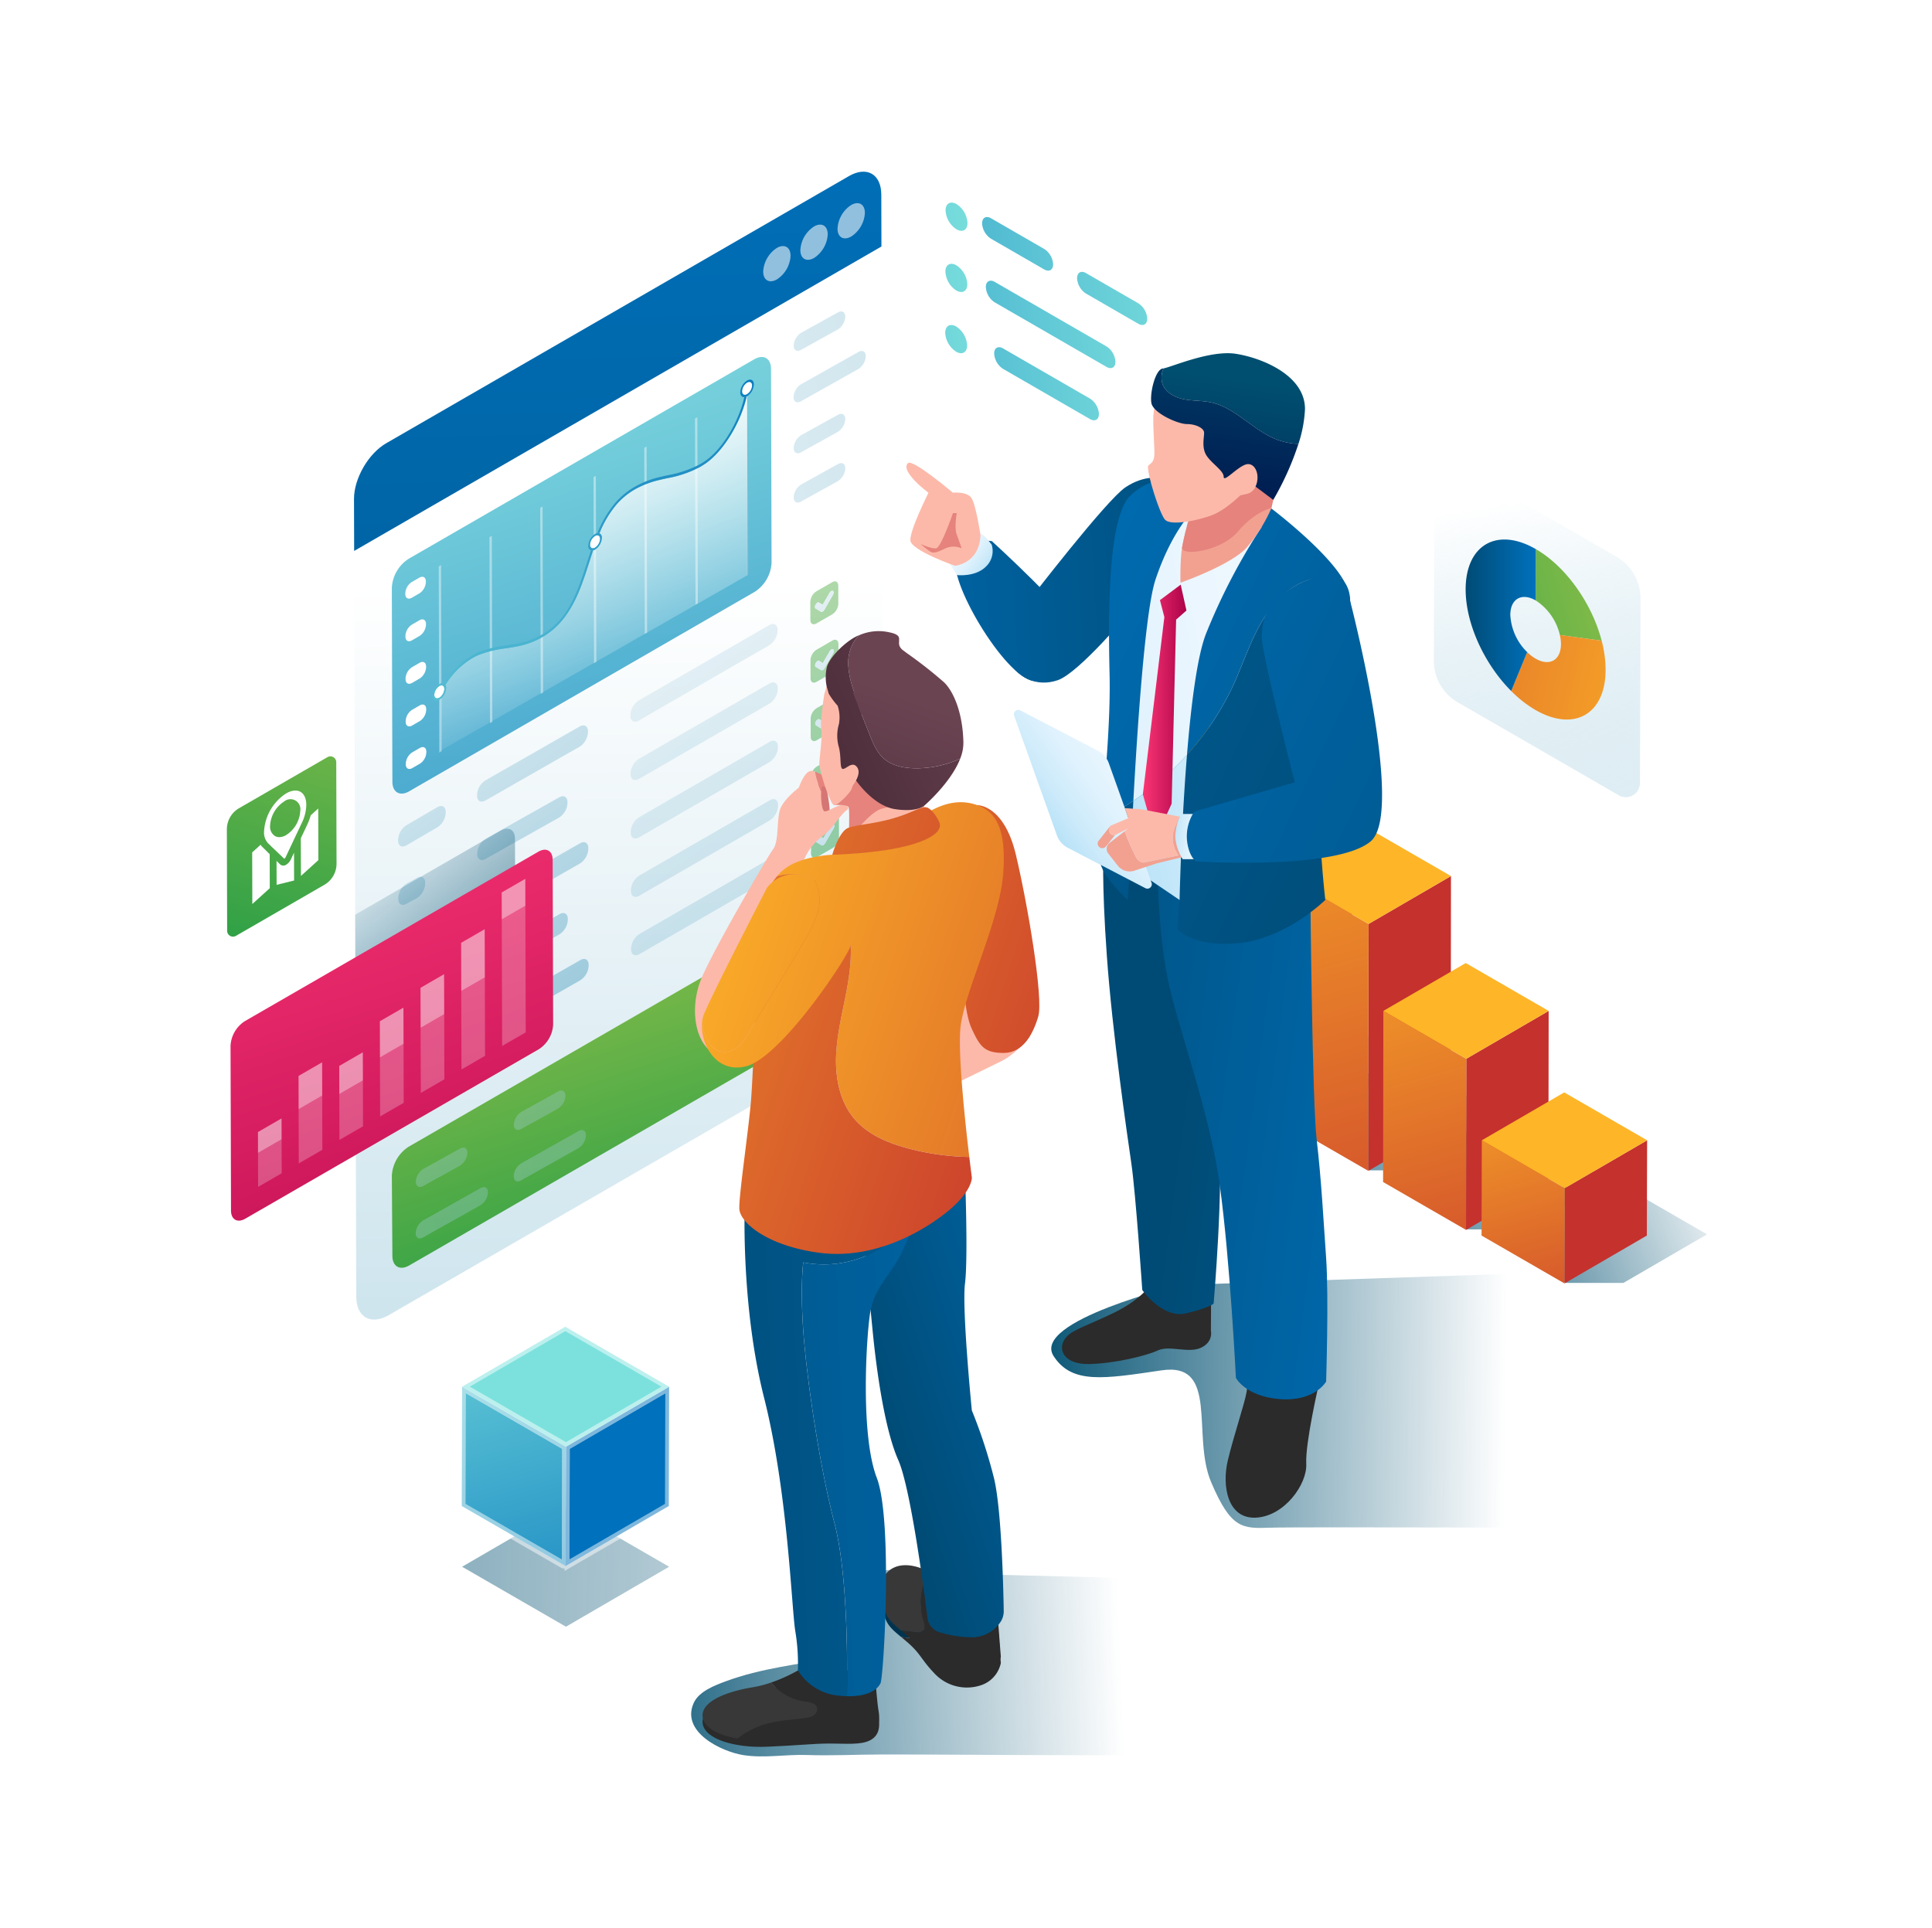 <svg xmlns="http://www.w3.org/2000/svg" xmlns:xlink="http://www.w3.org/1999/xlink" id="Layer_1" data-name="Layer 1" viewBox="0 0 509.461 508.466"><defs><style>      .cls-1 {        fill: url(#linear-gradient);      }      .cls-1, .cls-2 {        filter: url(#luminosity-invert);      }      .cls-2 {        fill: url(#linear-gradient-2);      }      .cls-3 {        fill: url(#linear-gradient-3);      }      .cls-4 {        fill: url(#linear-gradient-4);      }      .cls-5 {        fill: url(#linear-gradient-5);      }      .cls-6 {        isolation: isolate;      }      .cls-7 {        fill: url(#linear-gradient-6);      }      .cls-8 {        fill: url(#linear-gradient-7);      }      .cls-9 {        fill: url(#linear-gradient-8);      }      .cls-10 {        fill: url(#linear-gradient-9);      }      .cls-11 {        fill: url(#linear-gradient-10);      }      .cls-12 {        fill: url(#linear-gradient-11);      }      .cls-13 {        fill: url(#linear-gradient-12);      }      .cls-14 {        fill: url(#linear-gradient-13);      }      .cls-15 {        fill: url(#linear-gradient-14);      }      .cls-16 {        fill: url(#linear-gradient-15);      }      .cls-17 {        fill: url(#linear-gradient-16);      }      .cls-18 {        fill: url(#linear-gradient-17);      }      .cls-19 {        fill: url(#linear-gradient-18);      }      .cls-20 {        fill: url(#linear-gradient-19);      }      .cls-21 {        fill: url(#linear-gradient-20);      }      .cls-22 {        fill: url(#linear-gradient-21);      }      .cls-23 {        fill: #2b2b2b;      }      .cls-24 {        fill: url(#linear-gradient-22);      }      .cls-25 {        fill: url(#linear-gradient-23);      }      .cls-26 {        fill: url(#linear-gradient-24);      }      .cls-27 {        fill: url(#linear-gradient-25);      }      .cls-28 {        fill: url(#linear-gradient-26);      }      .cls-29 {        fill: url(#linear-gradient-27);      }      .cls-30 {        fill: #f2a191;      }      .cls-31 {        fill: #e5837c;      }      .cls-32 {        fill: #fcb9a9;      }      .cls-33 {        fill: url(#linear-gradient-28);      }      .cls-34 {        fill: url(#linear-gradient-29);      }      .cls-35 {        fill: url(#linear-gradient-30);      }      .cls-36 {        fill: url(#linear-gradient-31);      }      .cls-37 {        fill: url(#linear-gradient-32);      }      .cls-38 {        fill: url(#linear-gradient-33);      }      .cls-39 {        fill: url(#linear-gradient-34);      }      .cls-40 {        fill: url(#linear-gradient-35);      }      .cls-41 {        mask: url(#mask);      }      .cls-42 {        fill: url(#linear-gradient-36);      }      .cls-43 {        fill: url(#linear-gradient-37);      }      .cls-44 {        opacity: 0.87;        fill: url(#linear-gradient-38);      }      .cls-45 {        opacity: 0.57;      }      .cls-105, .cls-46, .cls-47 {        fill: #fff;      }      .cls-47, .cls-48 {        opacity: 0.42;      }      .cls-48 {        fill: url(#linear-gradient-39);      }      .cls-49 {        fill: url(#linear-gradient-40);      }      .cls-50 {        fill: url(#linear-gradient-41);      }      .cls-51 {        fill: url(#linear-gradient-42);      }      .cls-52 {        fill: url(#linear-gradient-43);      }      .cls-53 {        fill: url(#linear-gradient-44);      }      .cls-54, .cls-85 {        opacity: 0.47;      }      .cls-55 {        fill: url(#linear-gradient-45);      }      .cls-56 {        fill: url(#linear-gradient-46);      }      .cls-57 {        fill: url(#linear-gradient-47);      }      .cls-58 {        fill: url(#linear-gradient-48);      }      .cls-59 {        fill: url(#linear-gradient-49);      }      .cls-60 {        fill: url(#linear-gradient-50);      }      .cls-61 {        fill: url(#linear-gradient-51);      }      .cls-62 {        fill: url(#linear-gradient-52);      }      .cls-63 {        fill: url(#linear-gradient-53);      }      .cls-64 {        fill: url(#linear-gradient-54);      }      .cls-65 {        fill: url(#linear-gradient-55);      }      .cls-66 {        fill: url(#linear-gradient-56);      }      .cls-67 {        fill: url(#linear-gradient-57);      }      .cls-68 {        fill: url(#linear-gradient-58);      }      .cls-69 {        fill: url(#linear-gradient-59);      }      .cls-70 {        fill: url(#linear-gradient-60);      }      .cls-71 {        fill: url(#linear-gradient-61);      }      .cls-72 {        fill: url(#linear-gradient-62);      }      .cls-73 {        fill: url(#linear-gradient-63);      }      .cls-74 {        fill: url(#linear-gradient-64);      }      .cls-75 {        fill: url(#linear-gradient-65);      }      .cls-76 {        fill: url(#linear-gradient-66);      }      .cls-77 {        fill: url(#linear-gradient-67);      }      .cls-78 {        fill: url(#linear-gradient-68);      }      .cls-79 {        fill: url(#linear-gradient-69);      }      .cls-80 {        fill: url(#linear-gradient-70);      }      .cls-81 {        fill: url(#linear-gradient-71);      }      .cls-82 {        fill: url(#linear-gradient-72);      }      .cls-83 {        fill: url(#linear-gradient-73);      }      .cls-84 {        fill: url(#linear-gradient-74);      }      .cls-85 {        fill: url(#linear-gradient-75);      }      .cls-86 {        fill: #d67674;      }      .cls-87 {        fill: url(#linear-gradient-76);      }      .cls-88 {        fill: url(#linear-gradient-77);      }      .cls-89 {        fill: url(#linear-gradient-78);      }      .cls-90 {        fill: #00334f;      }      .cls-91 {        fill: #383838;      }      .cls-92 {        fill: url(#linear-gradient-79);      }      .cls-93 {        fill: url(#linear-gradient-80);      }      .cls-94 {        fill: url(#linear-gradient-81);      }      .cls-95 {        fill: url(#linear-gradient-82);      }      .cls-96 {        fill: url(#linear-gradient-83);      }      .cls-97 {        fill: url(#linear-gradient-84);      }      .cls-98 {        fill: url(#linear-gradient-85);      }      .cls-99 {        fill: url(#linear-gradient-86);      }      .cls-100 {        fill: url(#linear-gradient-87);      }      .cls-101 {        fill: url(#linear-gradient-88);      }      .cls-102 {        mask: url(#mask-2);      }      .cls-103 {        fill: url(#linear-gradient-89);      }      .cls-104 {        opacity: 0.24;      }      .cls-105 {        opacity: 0.5;      }      .cls-106, .cls-107, .cls-108, .cls-109 {        opacity: 0.33;      }      .cls-106 {        fill: url(#linear-gradient-90);      }      .cls-107 {        fill: url(#linear-gradient-91);      }      .cls-108 {        fill: url(#linear-gradient-92);      }      .cls-109 {        fill: url(#linear-gradient-93);      }      .cls-110 {        fill: url(#linear-gradient-94);      }      .cls-111 {        fill: url(#linear-gradient-95);      }      .cls-112 {        fill: url(#linear-gradient-96);      }      .cls-113 {        fill: url(#linear-gradient-97);      }      .cls-114 {        fill: url(#linear-gradient-98);      }      .cls-115 {        fill: url(#linear-gradient-99);      }      .cls-116 {        fill: url(#linear-gradient-100);      }      .cls-117 {        fill: url(#linear-gradient-101);      }      .cls-118 {        fill: url(#linear-gradient-102);      }      .cls-119 {        fill: url(#linear-gradient-103);      }      .cls-120 {        fill: url(#linear-gradient-104);      }      .cls-121 {        opacity: 0.49;      }      .cls-122, .cls-124 {        fill: none;        stroke: #fff;        stroke-miterlimit: 10;      }      .cls-122 {        stroke-width: 2px;      }      .cls-123 {        fill: url(#linear-gradient-105);      }      .cls-125 {        fill: url(#linear-gradient-106);      }      .cls-126 {        fill: url(#linear-gradient-107);      }      .cls-127 {        fill: url(#linear-gradient-108);      }      .cls-128 {        fill: url(#linear-gradient-109);      }    </style><linearGradient id="linear-gradient" x1="156.013" y1="139.478" x2="225.013" y2="507.478" gradientUnits="userSpaceOnUse"><stop offset="0"></stop><stop offset="1" stop-color="#fff"></stop></linearGradient><linearGradient id="linear-gradient-2" x1="96.652" y1="273.823" x2="120.152" y2="340.073" xlink:href="#linear-gradient"></linearGradient><linearGradient id="linear-gradient-3" x1="269.875" y1="368.276" x2="397.125" y2="369.776" gradientUnits="userSpaceOnUse"><stop offset="0" stop-color="#004f70"></stop><stop offset="1" stop-color="#004f70" stop-opacity="0"></stop></linearGradient><linearGradient id="linear-gradient-4" x1="154.853" y1="443.461" x2="295.569" y2="437.201" xlink:href="#linear-gradient-3"></linearGradient><linearGradient id="linear-gradient-5" x1="296.6" y1="296.953" x2="378.853" y2="266.489" xlink:href="#linear-gradient-3"></linearGradient><linearGradient id="linear-gradient-6" x1="-203.77" y1="137.113" x2="-83.433" y2="160.512" gradientUnits="userSpaceOnUse"><stop offset="0" stop-color="#feb527"></stop><stop offset="1" stop-color="#c5312d"></stop></linearGradient><linearGradient id="linear-gradient-7" x1="290.196" y1="125.491" x2="359.432" y2="368.704" xlink:href="#linear-gradient-6"></linearGradient><linearGradient id="linear-gradient-8" x1="388.128" y1="263.387" x2="436.167" y2="324.937" xlink:href="#linear-gradient-6"></linearGradient><linearGradient id="linear-gradient-9" x1="322.6" y1="312.9" x2="404.853" y2="282.436" xlink:href="#linear-gradient-3"></linearGradient><linearGradient id="linear-gradient-10" x1="-117.997" y1="174.682" x2="-10.75" y2="195.536" xlink:href="#linear-gradient-6"></linearGradient><linearGradient id="linear-gradient-11" x1="322.685" y1="174.23" x2="378.6" y2="370.65" xlink:href="#linear-gradient-6"></linearGradient><linearGradient id="linear-gradient-12" x1="414.128" y1="299.333" x2="462.167" y2="360.884" xlink:href="#linear-gradient-6"></linearGradient><linearGradient id="linear-gradient-13" x1="348.363" y1="328.462" x2="430.616" y2="297.998" xlink:href="#linear-gradient-3"></linearGradient><linearGradient id="linear-gradient-14" x1="-32.461" y1="211.867" x2="61.696" y2="230.175" xlink:href="#linear-gradient-6"></linearGradient><linearGradient id="linear-gradient-15" x1="354.936" y1="222.584" x2="397.53" y2="372.211" xlink:href="#linear-gradient-6"></linearGradient><linearGradient id="linear-gradient-16" x1="439.891" y1="334.895" x2="487.93" y2="396.446" xlink:href="#linear-gradient-6"></linearGradient><linearGradient id="linear-gradient-17" x1="374.326" y1="342.58" x2="456.579" y2="312.116" xlink:href="#linear-gradient-3"></linearGradient><linearGradient id="linear-gradient-18" x1="53.276" y1="247.608" x2="134.342" y2="263.371" xlink:href="#linear-gradient-6"></linearGradient><linearGradient id="linear-gradient-19" x1="387.387" y1="269.495" x2="416.661" y2="372.329" xlink:href="#linear-gradient-6"></linearGradient><linearGradient id="linear-gradient-20" x1="465.854" y1="369.014" x2="513.893" y2="430.564" xlink:href="#linear-gradient-6"></linearGradient><linearGradient id="linear-gradient-21" x1="332.881" y1="150.502" x2="197.978" y2="158.276" gradientUnits="userSpaceOnUse"><stop offset="0" stop-color="#004b75"></stop><stop offset="1" stop-color="#0071bc"></stop></linearGradient><linearGradient id="linear-gradient-22" x1="311.368" y1="286.659" x2="465.935" y2="307.237" xlink:href="#linear-gradient-21"></linearGradient><linearGradient id="linear-gradient-23" x1="245.96" y1="289.52" x2="400.527" y2="310.098" xlink:href="#linear-gradient-21"></linearGradient><linearGradient id="linear-gradient-24" x1="482.525" y1="255.477" x2="238.328" y2="139.781" xlink:href="#linear-gradient-21"></linearGradient><linearGradient id="linear-gradient-25" x1="383.173" y1="223.306" x2="138.976" y2="107.61" xlink:href="#linear-gradient-21"></linearGradient><linearGradient id="linear-gradient-26" x1="-7515.685" y1="166.253" x2="-7336.701" y2="200.441" gradientTransform="matrix(-1, 0, 0, 1, -7172.6, 0)" gradientUnits="userSpaceOnUse"><stop offset="0" stop-color="#eff8ff"></stop><stop offset="0.144" stop-color="#ebf6fe"></stop><stop offset="0.286" stop-color="#dff2fd"></stop><stop offset="0.427" stop-color="#cceafa"></stop><stop offset="0.567" stop-color="#b0dff6"></stop><stop offset="0.707" stop-color="#8cd2f1"></stop><stop offset="0.847" stop-color="#60c1ea"></stop><stop offset="0.983" stop-color="#2eade3"></stop><stop offset="0.995" stop-color="#29abe2"></stop></linearGradient><linearGradient id="linear-gradient-27" x1="-7563.316" y1="203.183" x2="-7384.331" y2="237.371" xlink:href="#linear-gradient-26"></linearGradient><linearGradient id="linear-gradient-28" x1="313.979" y1="180.114" x2="325.869" y2="99.63" gradientUnits="userSpaceOnUse"><stop offset="0" stop-color="#000141"></stop><stop offset="1" stop-color="#004f70"></stop></linearGradient><linearGradient id="linear-gradient-29" x1="316.058" y1="157.421" x2="327.947" y2="76.937" xlink:href="#linear-gradient-28"></linearGradient><linearGradient id="linear-gradient-30" x1="333.271" y1="157.269" x2="198.368" y2="165.043" xlink:href="#linear-gradient-21"></linearGradient><linearGradient id="linear-gradient-31" x1="-7423.507" y1="142.932" x2="-7442.468" y2="156.292" xlink:href="#linear-gradient-26"></linearGradient><linearGradient id="linear-gradient-32" x1="301.365" y1="187.747" x2="312.861" y2="187.747" gradientUnits="userSpaceOnUse"><stop offset="0" stop-color="#fb3674"></stop><stop offset="1" stop-color="#ac0249"></stop></linearGradient><linearGradient id="linear-gradient-33" x1="-7476.401" y1="197.539" x2="-7424.114" y2="235.462" xlink:href="#linear-gradient-26"></linearGradient><linearGradient id="linear-gradient-34" x1="-7491.745" y1="221.39" x2="-7472.02" y2="218.709" xlink:href="#linear-gradient-26"></linearGradient><linearGradient id="linear-gradient-35" x1="480.777" y1="259.166" x2="236.58" y2="143.47" xlink:href="#linear-gradient-21"></linearGradient><filter id="luminosity-invert" color-interpolation-filters="sRGB"></filter><mask id="mask" x="76.153" y="33.889" width="182" height="330" maskUnits="userSpaceOnUse"><rect class="cls-1" x="76.153" y="33.889" width="182" height="330"></rect></mask><linearGradient id="linear-gradient-36" x1="162.733" y1="153.244" x2="167.4" y2="668.578" gradientUnits="userSpaceOnUse"><stop offset="0" stop-color="#fff"></stop><stop offset="1" stop-color="#7db9d1"></stop></linearGradient><linearGradient id="linear-gradient-37" x1="169.234" y1="418.62" x2="161.234" y2="14.62" xlink:href="#linear-gradient-21"></linearGradient><linearGradient id="linear-gradient-38" x1="127.318" y1="71.774" x2="193.878" y2="275.829" gradientUnits="userSpaceOnUse"><stop offset="0" stop-color="#7ce1dd"></stop><stop offset="1" stop-color="#0071bc"></stop></linearGradient><linearGradient id="linear-gradient-39" x1="-30.522" y1="113.711" x2="157.52" y2="124.695" xlink:href="#linear-gradient-36"></linearGradient><linearGradient id="linear-gradient-40" x1="143.415" y1="120.299" x2="170.216" y2="183.126" gradientUnits="userSpaceOnUse"><stop offset="0" stop-color="#fff"></stop><stop offset="1" stop-color="#fff" stop-opacity="0"></stop></linearGradient><linearGradient id="linear-gradient-41" x1="166.72" y1="215.002" x2="150.61" y2="94.913" xlink:href="#linear-gradient-38"></linearGradient><linearGradient id="linear-gradient-42" x1="121.034" y1="221.131" x2="104.925" y2="101.041" xlink:href="#linear-gradient-38"></linearGradient><linearGradient id="linear-gradient-43" x1="211.305" y1="209.021" x2="195.195" y2="88.932" xlink:href="#linear-gradient-38"></linearGradient><linearGradient id="linear-gradient-44" x1="166.59" y1="215.019" x2="150.48" y2="94.93" xlink:href="#linear-gradient-38"></linearGradient><linearGradient id="linear-gradient-45" x1="-8.716" y1="160.24" x2="319.95" y2="72.24" xlink:href="#linear-gradient-36"></linearGradient><linearGradient id="linear-gradient-46" x1="-5.147" y1="173.57" x2="323.519" y2="85.57" xlink:href="#linear-gradient-36"></linearGradient><linearGradient id="linear-gradient-47" x1="-11.893" y1="148.376" x2="316.774" y2="60.376" xlink:href="#linear-gradient-36"></linearGradient><linearGradient id="linear-gradient-48" x1="138.42" y1="110.726" x2="244.42" y2="260.476" xlink:href="#linear-gradient-36"></linearGradient><linearGradient id="linear-gradient-49" x1="131.188" y1="115.845" x2="237.188" y2="265.595" xlink:href="#linear-gradient-36"></linearGradient><linearGradient id="linear-gradient-50" x1="123.956" y1="120.964" x2="229.956" y2="270.714" xlink:href="#linear-gradient-36"></linearGradient><linearGradient id="linear-gradient-51" x1="116.724" y1="126.083" x2="222.724" y2="275.833" xlink:href="#linear-gradient-36"></linearGradient><linearGradient id="linear-gradient-52" x1="109.492" y1="131.202" x2="215.492" y2="280.952" xlink:href="#linear-gradient-36"></linearGradient><linearGradient id="linear-gradient-53" x1="168.264" y1="89.601" x2="274.264" y2="239.351" gradientUnits="userSpaceOnUse"><stop offset="0" stop-color="#95c149"></stop><stop offset="1" stop-color="#019245"></stop></linearGradient><linearGradient id="linear-gradient-54" x1="168.644" y1="89.331" x2="274.644" y2="239.081" xlink:href="#linear-gradient-36"></linearGradient><linearGradient id="linear-gradient-55" x1="161.032" y1="94.72" x2="267.032" y2="244.47" xlink:href="#linear-gradient-53"></linearGradient><linearGradient id="linear-gradient-56" x1="161.412" y1="94.451" x2="267.412" y2="244.201" xlink:href="#linear-gradient-36"></linearGradient><linearGradient id="linear-gradient-57" x1="153.8" y1="99.839" x2="259.8" y2="249.589" xlink:href="#linear-gradient-53"></linearGradient><linearGradient id="linear-gradient-58" x1="154.18" y1="99.57" x2="260.18" y2="249.32" xlink:href="#linear-gradient-36"></linearGradient><linearGradient id="linear-gradient-59" x1="146.568" y1="104.958" x2="252.568" y2="254.708" xlink:href="#linear-gradient-53"></linearGradient><linearGradient id="linear-gradient-60" x1="146.948" y1="104.689" x2="252.948" y2="254.439" xlink:href="#linear-gradient-36"></linearGradient><linearGradient id="linear-gradient-61" x1="139.336" y1="110.077" x2="245.336" y2="259.827" xlink:href="#linear-gradient-53"></linearGradient><linearGradient id="linear-gradient-62" x1="139.716" y1="109.808" x2="245.716" y2="259.558" xlink:href="#linear-gradient-36"></linearGradient><linearGradient id="linear-gradient-63" x1="98.472" y1="142.079" x2="192.647" y2="275.123" xlink:href="#linear-gradient-36"></linearGradient><linearGradient id="linear-gradient-64" x1="92.479" y1="154.443" x2="180.522" y2="278.825" xlink:href="#linear-gradient-36"></linearGradient><linearGradient id="linear-gradient-65" x1="85.632" y1="154.611" x2="179.806" y2="287.655" xlink:href="#linear-gradient-36"></linearGradient><linearGradient id="linear-gradient-66" x1="80.48" y1="168.164" x2="168.523" y2="292.546" xlink:href="#linear-gradient-36"></linearGradient><linearGradient id="linear-gradient-67" x1="72.791" y1="167.143" x2="166.965" y2="300.186" xlink:href="#linear-gradient-36"></linearGradient><linearGradient id="linear-gradient-68" x1="80.73" y1="174.772" x2="149.249" y2="271.57" xlink:href="#linear-gradient-36"></linearGradient><linearGradient id="linear-gradient-69" x1="76.498" y1="189.624" x2="138.885" y2="277.76" xlink:href="#linear-gradient-36"></linearGradient><linearGradient id="linear-gradient-70" x1="71.412" y1="192.28" x2="139.93" y2="289.077" xlink:href="#linear-gradient-36"></linearGradient><linearGradient id="linear-gradient-71" x1="68.021" y1="208.321" x2="130.408" y2="296.456" xlink:href="#linear-gradient-36"></linearGradient><linearGradient id="linear-gradient-72" x1="62.094" y1="209.787" x2="130.611" y2="306.585" xlink:href="#linear-gradient-36"></linearGradient><linearGradient id="linear-gradient-73" x1="136.577" y1="240.203" x2="179.503" y2="371.803" xlink:href="#linear-gradient-53"></linearGradient><linearGradient id="linear-gradient-74" x1="142.146" y1="288.279" x2="90.146" y2="228.029" xlink:href="#linear-gradient-3"></linearGradient><linearGradient id="linear-gradient-75" x1="-5.147" y1="186.57" x2="323.519" y2="98.57" xlink:href="#linear-gradient-36"></linearGradient><linearGradient id="linear-gradient-76" x1="116.758" y1="198.202" x2="322.425" y2="265.202" xlink:href="#linear-gradient-6"></linearGradient><linearGradient id="linear-gradient-77" x1="212.983" y1="223.516" x2="228.983" y2="180.016" gradientUnits="userSpaceOnUse"><stop offset="0" stop-color="#4f2f3c"></stop><stop offset="1" stop-color="#6b4452"></stop></linearGradient><linearGradient id="linear-gradient-78" x1="215.545" y1="182.772" x2="263.045" y2="162.272" xlink:href="#linear-gradient-77"></linearGradient><linearGradient id="linear-gradient-79" x1="232.497" y1="378.465" x2="313.997" y2="351.965" xlink:href="#linear-gradient-21"></linearGradient><linearGradient id="linear-gradient-80" x1="127.864" y1="389.32" x2="322.364" y2="381.32" xlink:href="#linear-gradient-21"></linearGradient><linearGradient id="linear-gradient-81" x1="165.647" y1="384.047" x2="360.147" y2="376.047" xlink:href="#linear-gradient-21"></linearGradient><linearGradient id="linear-gradient-82" x1="175.718" y1="233.89" x2="381.385" y2="300.89" xlink:href="#linear-gradient-6"></linearGradient><linearGradient id="linear-gradient-83" x1="86.235" y1="239.45" x2="291.902" y2="306.45" xlink:href="#linear-gradient-6"></linearGradient><linearGradient id="linear-gradient-84" x1="223.925" y1="202.19" x2="271.425" y2="181.69" xlink:href="#linear-gradient-77"></linearGradient><linearGradient id="linear-gradient-85" x1="225.585" y1="228.151" x2="241.585" y2="184.651" xlink:href="#linear-gradient-77"></linearGradient><linearGradient id="linear-gradient-86" x1="105.767" y1="178.068" x2="311.433" y2="245.068" xlink:href="#linear-gradient-6"></linearGradient><linearGradient id="linear-gradient-87" x1="172.194" y1="244.709" x2="377.86" y2="311.709" xlink:href="#linear-gradient-6"></linearGradient><linearGradient id="linear-gradient-88" x1="171.703" y1="246.215" x2="377.37" y2="313.215" xlink:href="#linear-gradient-6"></linearGradient><mask id="mask-2" x="31.653" y="195.389" width="121" height="131.5" maskUnits="userSpaceOnUse"><rect class="cls-2" x="31.653" y="195.389" width="121" height="131.5"></rect></mask><linearGradient id="linear-gradient-89" x1="81.174" y1="205.081" x2="137.72" y2="378.436" xlink:href="#linear-gradient-32"></linearGradient><linearGradient id="linear-gradient-90" x1="-108.352" y1="380.74" x2="220.314" y2="292.74" xlink:href="#linear-gradient-36"></linearGradient><linearGradient id="linear-gradient-91" x1="-111.529" y1="368.876" x2="217.138" y2="280.876" xlink:href="#linear-gradient-36"></linearGradient><linearGradient id="linear-gradient-92" x1="-82.508" y1="365.699" x2="246.158" y2="277.699" xlink:href="#linear-gradient-36"></linearGradient><linearGradient id="linear-gradient-93" x1="-85.685" y1="353.835" x2="242.982" y2="265.835" xlink:href="#linear-gradient-36"></linearGradient><linearGradient id="linear-gradient-94" x1="6353.347" y1="56.024" x2="6520.347" y2="76.024" gradientTransform="matrix(-1, 0, 0, 1, 6614.992, 0)" xlink:href="#linear-gradient-38"></linearGradient><linearGradient id="linear-gradient-95" x1="6295.52" y1="75.563" x2="6462.52" y2="95.563" gradientTransform="matrix(-1, 0, 0, 1, 6614.992, 0)" xlink:href="#linear-gradient-38"></linearGradient><linearGradient id="linear-gradient-96" x1="6297.572" y1="58.429" x2="6464.572" y2="78.429" gradientTransform="matrix(-1, 0, 0, 1, 6614.992, 0)" xlink:href="#linear-gradient-38"></linearGradient><linearGradient id="linear-gradient-97" x1="6351.443" y1="71.928" x2="6518.443" y2="91.928" gradientTransform="matrix(-1, 0, 0, 1, 6614.992, 0)" xlink:href="#linear-gradient-38"></linearGradient><linearGradient id="linear-gradient-98" x1="6302.594" y1="81.316" x2="6469.594" y2="101.316" gradientTransform="matrix(-1, 0, 0, 1, 6614.992, 0)" xlink:href="#linear-gradient-38"></linearGradient><linearGradient id="linear-gradient-99" x1="6349.537" y1="87.837" x2="6516.537" y2="107.837" gradientTransform="matrix(-1, 0, 0, 1, 6614.992, 0)" xlink:href="#linear-gradient-38"></linearGradient><linearGradient id="linear-gradient-100" x1="6304.729" y1="97.094" x2="6471.729" y2="117.094" gradientTransform="matrix(-1, 0, 0, 1, 6614.992, 0)" xlink:href="#linear-gradient-38"></linearGradient><linearGradient id="linear-gradient-101" x1="-99.241" y1="405.868" x2="298.056" y2="417.553" xlink:href="#linear-gradient-3"></linearGradient><linearGradient id="linear-gradient-102" x1="-300.78" y1="299.196" x2="-199.257" y2="318.937" xlink:href="#linear-gradient-38"></linearGradient><linearGradient id="linear-gradient-103" x1="117.644" y1="326.606" x2="154.305" y2="455.39" xlink:href="#linear-gradient-38"></linearGradient><linearGradient id="linear-gradient-104" x1="215.911" y1="451.238" x2="276.073" y2="528.32" xlink:href="#linear-gradient-38"></linearGradient><linearGradient id="linear-gradient-105" x1="6151.725" y1="159.391" x2="6189.038" y2="290.465" gradientTransform="matrix(-1, 0, 0, 1, 6244.184, 0)" xlink:href="#linear-gradient-53"></linearGradient><linearGradient id="linear-gradient-106" x1="399.586" y1="131.575" x2="427.253" y2="297.242" gradientUnits="userSpaceOnUse"><stop offset="0" stop-color="#fff"></stop><stop offset="1" stop-color="#7db9d1" stop-opacity="0"></stop></linearGradient><linearGradient id="linear-gradient-107" x1="436.184" y1="150.612" x2="326.184" y2="181.278" xlink:href="#linear-gradient-53"></linearGradient><linearGradient id="linear-gradient-108" x1="452.384" y1="187.548" x2="301.384" y2="152.548" xlink:href="#linear-gradient-6"></linearGradient><linearGradient id="linear-gradient-109" x1="386.489" y1="162.255" x2="405.003" y2="162.255" xlink:href="#linear-gradient-21"></linearGradient></defs><title>Feargaloneill</title><g><path class="cls-3" d="M277.838,357.628c4.831,7.448,13.214,6,28.482,3.75s7.847,17.25,13.057,29.5,8.169,12.25,15.44,12,87.02.059,87.02.059l-22.25-67.059-88.5,3S271.838,348.378,277.838,357.628Z"></path><path class="cls-4" d="M225.612,419.378s11.476,14.75-5.274,17.75c-9.666,1.731-19.748,2.832-29,6.271-2.861,1.063-6.974,2.617-8.372,5.622-3.591,7.721,7.336,12.951,13.12,13.837,5.568.853,11.159-.233,16.708-.04,6.6.23,13.281-.134,19.893-.137,12.849-.006,25.7.115,38.546.158l28.478.094,2.071-46.671L241.1,414.739S230.886,411.128,225.612,419.378Z"></path><g><g><polygon class="cls-5" points="372.412 279.886 350.226 267.077 342.635 271.488 334.994 267.077 312.952 279.886 335.138 292.695 350.37 292.695 372.412 279.886"></polygon><g class="cls-6"><polygon class="cls-7" points="356.613 195.084 356.542 280.208 334.818 292.832 334.889 207.708 356.613 195.084"></polygon><polygon class="cls-8" points="334.889 207.708 334.818 292.832 312.952 280.208 313.023 195.084 334.889 207.708"></polygon><polygon class="cls-9" points="356.613 195.084 334.889 207.708 313.023 195.084 334.747 182.459 356.613 195.084"></polygon></g></g><g><polygon class="cls-10" points="398.412 295.832 376.226 283.023 368.635 287.434 360.994 283.023 338.952 295.832 361.138 308.642 376.37 308.642 398.412 295.832"></polygon><g class="cls-6"><polygon class="cls-11" points="382.613 231.03 382.542 296.154 360.818 308.778 360.889 243.655 382.613 231.03"></polygon><polygon class="cls-12" points="360.889 243.655 360.818 308.778 338.952 296.154 339.023 231.03 360.889 243.655"></polygon><polygon class="cls-13" points="382.613 231.03 360.889 243.655 339.023 231.03 360.747 218.406 382.613 231.03"></polygon></g></g><g><polygon class="cls-14" points="424.175 311.394 401.989 298.585 394.397 302.996 386.757 298.585 364.715 311.394 386.901 324.204 402.133 324.204 424.175 311.394"></polygon><g class="cls-6"><polygon class="cls-15" points="408.376 266.592 408.305 311.716 386.581 324.34 386.652 279.217 408.376 266.592"></polygon><polygon class="cls-16" points="386.652 279.217 386.581 324.34 364.715 311.716 364.786 266.592 386.652 279.217"></polygon><polygon class="cls-17" points="408.376 266.592 386.652 279.217 364.786 266.592 386.51 253.968 408.376 266.592"></polygon></g></g><g><polygon class="cls-18" points="450.138 325.513 427.952 312.703 420.361 317.115 412.72 312.703 390.678 325.513 412.864 338.322 428.096 338.322 450.138 325.513"></polygon><g class="cls-6"><polygon class="cls-19" points="434.339 300.711 434.268 325.834 412.544 338.459 412.615 313.335 434.339 300.711"></polygon><polygon class="cls-20" points="412.615 313.335 412.544 338.459 390.678 325.835 390.749 300.711 412.615 313.335"></polygon><polygon class="cls-21" points="434.339 300.711 412.615 313.335 390.749 300.711 412.473 288.086 434.339 300.711"></polygon></g></g></g><g><g><g><path class="cls-22" d="M296.763,128.519c-5.1,3.447-25.142,29.519-25.142,29.519s-8.834,9.733-6.249,15.209,7.972,8.062,13.575,6.123,19.069-18.1,19.069-18.1l8.3-35.191S301.865,125.071,296.763,128.519Z"></path><g><path class="cls-23" d="M303.655,338.459s-2.442,4.239-10.63,8.081-11.061,4.416-12.5,7,.144,6.32,6.751,6.177,14.952-2.155,18.034-3.591,8.11.862,11.414-.718,2.586-4.453,2.586-4.453l.066-11.923Z"></path><path class="cls-23" d="M347.754,365.106s-3.591,15.514-3.3,20.9-5.746,13.862-13.287,14.221-8.978-8.475-7.4-15.083,4.453-15.011,4.956-18.1l.5-3.088Z"></path><path class="cls-24" d="M321.323,299.576c-1.437-12.543-.288-68.852-.288-68.852l-30.022-6.751s-.575,8.044.862,28.155,5.315,46.829,6.464,54.73,2.873,33.326,2.873,33.326,5.315,7.613,11.492,6.177,7.326-2.585,7.326-2.585S322.759,312.119,321.323,299.576Z"></path><path class="cls-25" d="M349.7,331.815c-.71-10.127-1.3-21.224-2.486-31.135s-1.657-63.349-1.657-63.349l-40.246-7.218s0,15.083,2.6,27.9,11.008,34.8,13.731,54.514,4.261,50.851,4.261,50.851,2.6,4.956,11.719,5.6,12.073-4.633,12.073-4.633S350.411,341.942,349.7,331.815Z"></path><g><path class="cls-26" d="M335.293,134.121,311.7,126.149s-8.049-1.006-13.688,4.61-5.853,29-5.422,47.1c.284,11.939-1.181,28.374-2.212,38.182a74.221,74.221,0,0,0,34.753-35.16c2.144-4.676,3.792-9.575,6.1-14.173s5.371-8.976,9.679-11.787c3.862-2.52,8.858-3.582,13.2-2.191C349.379,144.772,335.293,134.121,335.293,134.121Z"></path><path class="cls-27" d="M354.936,154.3a15.218,15.218,0,0,0-.824-1.572c-4.342-1.391-9.338-.329-13.2,2.191-4.308,2.811-7.373,7.189-9.679,11.787s-3.954,9.5-6.1,14.173a74.221,74.221,0,0,1-34.753,35.16c-.531,5.061-.948,8.36-.948,8.36a15.075,15.075,0,0,0,2.3,6.608,53.752,53.752,0,0,0,5.6,6.32l.682-8.834,13.036,8.834-.5,7.757s4.022,4.884,16.376,3.591,22.553-11.348,22.553-11.348-3.735-31.458.144-46.541S358.528,162.348,354.936,154.3Z"></path></g><g><path class="cls-28" d="M298.862,211.188c1.076-19.7,3.124-50.192,5.834-58.321,4.094-12.282,9.373-17.561,9.373-17.561l18.656,3.609A160.736,160.736,0,0,0,317.99,167.2c-2.346,6.106-3.932,18.894-4.988,31.9A75.77,75.77,0,0,1,298.862,211.188Z"></path><path class="cls-29" d="M313,199.1c-1.534,18.889-1.95,38.236-1.95,38.236L298.016,228.5s.3-7.247.846-17.309A75.77,75.77,0,0,0,313,199.1Z"></path></g><path class="cls-30" d="M328.147,132.632l7.146,1.309a41.389,41.389,0,0,1-6.535,10.445c-4.153,4.642-17.469,9.284-17.469,9.284s-.192-6.735.587-10.2l.779-3.47Z"></path><path class="cls-31" d="M335.293,133.941s-4.459.977-8.856,6.23-15.148,6.658-14.72,4.153,1.527-6.658,1.527-6.658l8.2-8.131,15.392-2.629Z"></path><path class="cls-32" d="M331.082,128.323a3.365,3.365,0,0,1-2.316,1.939l-1.724.377s-3.771,3.771-7.326,5.171-10.935,2.963-12.5,1.239-5.225-13.682-4.363-14.329,1.562-1.131,1.562-3.286-.485-8.4-.215-10.45a12.021,12.021,0,0,1,.646-2.909l21.87,3.986,8.457,8.619-1.185,7.272Z"></path><g><path class="cls-33" d="M325.91,93.308c-6.688-1.045-16.72,3.384-19.086,3.847a5.6,5.6,0,0,0-.318,3.979c.76,2.311,3.216,3.651,5.6,4.134s4.865.341,7.243.856c6.509,1.41,11.072,7.382,17.286,9.778a18.124,18.124,0,0,0,5.758,1.161,34.561,34.561,0,0,0,1.725-9.1C344.225,99.018,332.805,94.386,325.91,93.308Z"></path><path class="cls-34" d="M336.635,115.9c-6.214-2.4-10.777-8.368-17.286-9.778-2.378-.515-4.858-.373-7.243-.856s-4.84-1.822-5.6-4.134a5.6,5.6,0,0,1,.318-3.979c-.073.015-.14.025-.2.032-1.939.215-3.448,6.356-3.017,9.05s7,5.6,9.373,5.6,4.417,1.077,4.525,2.155-.754,3.986.647,6.141,4.525,3.986,4.525,5.6,3.448-2.478,5.818-3.232,3.986,2.693,2.586,5.818l4.675,3.507a76.017,76.017,0,0,0,6.636-14.767A18.124,18.124,0,0,1,336.635,115.9Z"></path></g></g><path class="cls-35" d="M283.76,166.657c-.647-4.309-22.194-23.937-22.194-23.937s-6.249-1.273-9.265,4.114,12.713,31.878,20.254,32.746S284.239,169.853,283.76,166.657Z"></path><path class="cls-36" d="M261.494,143.6a5.659,5.659,0,0,1-1.58,5.89c-2.8,2.729-7.542,2.165-7.542,2.165l-1.671-2.539c-1.007-1.531.065-3.606,1-4.926,1.642-2.31,5.987-5.25,8.382-2.314Z"></path><path class="cls-32" d="M258.549,141.067s-1.185-7.9-2.37-9.717-4.92-1.422-4.92-1.422-10.548-8.949-11.815-7.8c-2.3,2.083,5.387,7.829,5.387,7.829s-5,9.962-4.768,12.591,11.771,6.658,11.771,6.658S258.312,148.651,258.549,141.067Z"></path><path class="cls-31" d="M242.748,143.458s2.8,1.293,4.094,1.149,4.453-9.3,4.453-9.3H252.3s-.718,3.771,0,5.71,1.293,3.6,1.293,3.6a5.193,5.193,0,0,0-4.292,0c-2.172,1.066-3.106,1.331-3.9.911A23.531,23.531,0,0,1,242.748,143.458Z"></path></g><polygon class="cls-37" points="311.345 154.181 312.861 161.005 310.138 163.406 308.955 211.947 304.69 221.312 301.365 209.457 307.036 162.734 305.874 158.261 311.345 154.181"></polygon><path class="cls-38" d="M281.541,223.559l20.487,10.662a1.164,1.164,0,0,0,1.633-1.424L292.383,201.25A5.9,5.9,0,0,0,289.55,198l-20.487-10.662a1.164,1.164,0,0,0-1.633,1.424l11.278,31.546A5.9,5.9,0,0,0,281.541,223.559Z"></path><g><path class="cls-30" d="M301.645,227.467l9.12-1.879a7.647,7.647,0,0,1-1.185-6.787,29.151,29.151,0,0,1,1.466-3.45l.912.175,1.9,10-8.84,2.159-5.856,1.925a4.033,4.033,0,0,1-4.436-1.346l-2.485-3.176a1.992,1.992,0,0,1,.348-2.8l3.977-3.085a61.49,61.49,0,0,0,3.1,7.034A2.579,2.579,0,0,0,301.645,227.467Z"></path><path class="cls-30" d="M289.7,221.724l3.12-3.95s-1.211,2.5,1.2,2.448l-2.407,3.023a1.224,1.224,0,0,1-1.917-1.521Z"></path><path class="cls-32" d="M292.817,217.773l4.741-2.02-.94-2.631,4.265.277,10.163,1.952a29.151,29.151,0,0,0-1.466,3.45,7.647,7.647,0,0,0,1.185,6.787l-9.12,1.879a2.579,2.579,0,0,1-1.976-1.232,61.49,61.49,0,0,1-3.1-7.034l.908-.7-3.451,1.725C291.606,220.277,292.817,217.773,292.817,217.773Z"></path></g><path class="cls-39" d="M311.616,214.659s-1.211,1.271-1.635,4.843,1.886,7.074,1.886,7.074h3.926l-.727-11.918Z"></path><path class="cls-40" d="M356.028,158.475s.346-10.477-11.218-5.457-11.96,10.838-12.085,14.932,8.708,38.354,8.708,38.354l-26.5,7.713A11.841,11.841,0,0,0,313,221.53c.42,4.309,2.36,5.624,2.36,5.624s37.061,2.411,46.111-5.306S356.028,158.475,356.028,158.475Z"></path></g><g class="cls-41"><g><g><g><g><path class="cls-42" d="M232.432,65.006,93.387,145.284l.558,196.683c.015,5.4,3.839,7.578,8.545,4.862l122.017-70.447c4.7-2.713,8.5-9.294,8.483-14.693l-.558-196.683"></path><path class="cls-43" d="M223.855,46.443,101.838,116.89c-4.705,2.717-8.5,9.3-8.489,14.7l.039,13.7L232.432,65.006l-.039-13.7c-.015-5.4-3.839-7.579-8.539-4.866"></path></g><path class="cls-44" d="M203.316,97.281c-.008-2.809-1.99-3.938-4.435-2.527l-91.149,52.625a9.712,9.712,0,0,0-4.405,7.631l.145,51.139c.008,2.809,2,3.933,4.434,2.527l91.149-52.625a9.7,9.7,0,0,0,4.405-7.631Z"></path><g class="cls-45"><path class="cls-46" d="M204.852,65.387a7.939,7.939,0,0,0-3.6,6.234c.006,2.289,1.63,3.209,3.622,2.059a7.919,7.919,0,0,0,3.594-6.225c-.006-2.289-1.625-3.217-3.618-2.067"></path><path class="cls-46" d="M214.652,59.729a7.939,7.939,0,0,0-3.6,6.234c.006,2.289,1.63,3.209,3.622,2.059a7.919,7.919,0,0,0,3.594-6.225c-.006-2.289-1.625-3.217-3.618-2.067"></path><path class="cls-46" d="M224.452,54.071a7.93,7.93,0,0,0-3.6,6.234c.006,2.289,1.625,3.212,3.622,2.059a7.919,7.919,0,0,0,3.594-6.225c-.006-2.289-1.625-3.217-3.618-2.067"></path></g><g><g><polyline class="cls-47" points="116.312 149.03 115.689 149.389 115.828 198.454 116.451 198.094 116.312 149.03"></polyline><polyline class="cls-47" points="129.692 141.305 129.069 141.664 129.208 190.729 129.831 190.369 129.692 141.305"></polyline><polyline class="cls-47" points="143.073 133.579 142.45 133.939 142.589 183.004 143.212 182.644 143.073 133.579"></polyline><polyline class="cls-47" points="157.126 125.465 156.503 125.825 156.642 174.89 157.265 174.53 157.126 125.465"></polyline><polyline class="cls-47" points="170.506 117.74 169.884 118.1 170.023 167.165 170.645 166.805 170.506 117.74"></polyline><polyline class="cls-47" points="183.887 110.015 183.264 110.375 183.403 159.44 184.026 159.08 183.887 110.015"></polyline><polyline class="cls-48" points="197.267 102.29 196.644 102.65 196.784 151.714 197.406 151.355 197.267 102.29"></polyline><path class="cls-46" d="M110.578,152.34l-1.992,1.15a3.768,3.768,0,0,0-1.706,2.954v.213c0,1.083.774,1.523,1.717.978l1.992-1.15a3.768,3.768,0,0,0,1.706-2.954v-.213c0-1.083-.774-1.523-1.717-.978"></path><path class="cls-46" d="M110.61,163.57l-1.992,1.15a3.768,3.768,0,0,0-1.706,2.954v.213c0,1.083.774,1.523,1.717.978l1.992-1.15a3.768,3.768,0,0,0,1.706-2.954v-.213c0-1.083-.774-1.523-1.717-.978"></path><path class="cls-46" d="M110.642,174.8l-1.992,1.15a3.757,3.757,0,0,0-1.706,2.954v.206c0,1.089.774,1.529,1.717.985l1.992-1.15a3.769,3.769,0,0,0,1.706-2.961v-.206c0-1.089-.774-1.522-1.717-.978"></path><path class="cls-46" d="M110.673,186.03l-1.992,1.15a3.758,3.758,0,0,0-1.706,2.954v.206c0,1.089.774,1.529,1.717.985l1.992-1.15a3.769,3.769,0,0,0,1.706-2.961v-.206c0-1.089-.774-1.523-1.717-.978"></path><path class="cls-46" d="M110.705,197.253l-1.992,1.15a3.769,3.769,0,0,0-1.706,2.961v.206c0,1.089.774,1.529,1.717.985l1.992-1.15a3.769,3.769,0,0,0,1.706-2.961v-.206c0-1.089-.774-1.529-1.717-.985"></path></g><g><path class="cls-49" d="M196.884,104.552c-1.526,6.8-6.019,14.3-10.772,17.629q-.725.506-1.446.92a29.22,29.22,0,0,1-8.77,3.015c-.612.134-1.219.271-1.831.418a24.468,24.468,0,0,0-6.668,2.529,18.939,18.939,0,0,0-5.007,4.185,28.014,28.014,0,0,0-4.325,7.394,1.183,1.183,0,0,1,.641,1.2,3.938,3.938,0,0,1-1.789,3.1,1.88,1.88,0,0,1-.525.213c-.347,1.034-.68,2.071-1.011,3.1-1.766,5.507-3.593,11.2-7.357,15.58a19.489,19.489,0,0,1-5.051,4.2,21.161,21.161,0,0,1-6.107,2.325c-1.168.255-2.337.432-3.466.606a29.953,29.953,0,0,0-7.188,1.754,13.912,13.912,0,0,0-1.6.8,20.831,20.831,0,0,0-7.162,7.1,1.609,1.609,0,0,1,.186.8,3.991,3.991,0,0,1-1.487,2.895l.039,13.626,80.956-46.275-.134-47.182c-.044.025-.087.048-.13.069"></path><path class="cls-50" d="M155.835,145.151c-.352,1.047-.688,2.1-1.023,3.139-1.721,5.365-3.5,10.914-7.071,15.073a18.37,18.37,0,0,1-4.771,3.961,20.56,20.56,0,0,1-5.922,2.252c-1.151.245-2.314.425-3.437.6a30.144,30.144,0,0,0-7.312,1.787,14.551,14.551,0,0,0-1.675.835,22.177,22.177,0,0,0-7.547,7.454.914.914,0,0,1,.375.367,20.831,20.831,0,0,1,7.162-7.1,13.912,13.912,0,0,1,1.6-.8,29.953,29.953,0,0,1,7.188-1.754c1.129-.174,2.3-.351,3.466-.606a21.161,21.161,0,0,0,6.107-2.325,19.489,19.489,0,0,0,5.051-4.2c3.764-4.382,5.591-10.072,7.357-15.58.331-1.031.663-2.068,1.011-3.1a1.1,1.1,0,0,1-.555-.007m40.444-40.425c-1.462,6.489-5.729,13.626-10.237,16.778q-.7.487-1.392.887a28.757,28.757,0,0,1-8.572,2.935c-.612.134-1.23.271-1.836.415a25.442,25.442,0,0,0-6.85,2.628,19.987,19.987,0,0,0-5.29,4.414,29.321,29.321,0,0,0-4.58,7.812,1.033,1.033,0,0,1,.543.049,28.014,28.014,0,0,1,4.325-7.394,18.939,18.939,0,0,1,5.007-4.185,24.468,24.468,0,0,1,6.668-2.529c.612-.147,1.219-.284,1.831-.418a29.22,29.22,0,0,0,8.77-3.015q.721-.416,1.446-.92c4.753-3.329,9.247-10.83,10.772-17.629a1.593,1.593,0,0,1-.6.174"></path><path class="cls-46" d="M115.839,180.936a2.915,2.915,0,0,0-1.32,2.286c0,.844.6,1.184,1.328.763a2.919,2.919,0,0,0,1.325-2.3c0-.838-.6-1.178-1.334-.754"></path><path class="cls-51" d="M115.848,183.985c-.729.421-1.326.081-1.328-.763a2.915,2.915,0,0,1,1.32-2.286c.735-.424,1.332-.085,1.334.754a2.919,2.919,0,0,1-1.325,2.3m-.01-3.584a3.935,3.935,0,0,0-1.784,3.09c0,1.141.808,1.6,1.8,1.03a2.727,2.727,0,0,0,.3-.2,3.991,3.991,0,0,0,1.487-2.895,1.609,1.609,0,0,0-.186-.8.914.914,0,0,0-.375-.367,1.293,1.293,0,0,0-1.24.147"></path><path class="cls-46" d="M197,100.9a2.917,2.917,0,0,0-1.325,2.289c0,.838.6,1.178,1.334.754a2.915,2.915,0,0,0,1.32-2.286c0-.838-.6-1.178-1.328-.757"></path><path class="cls-52" d="M197.012,103.941c-.735.424-1.331.084-1.334-.754A2.917,2.917,0,0,1,197,100.9c.73-.421,1.326-.081,1.328.757a2.915,2.915,0,0,1-1.32,2.286m-.01-3.578a3.937,3.937,0,0,0-1.789,3.093c0,.836.44,1.307,1.067,1.269a1.593,1.593,0,0,0,.6-.174c.043-.021.086-.044.13-.069a3.947,3.947,0,0,0,1.784-3.1c0-1.135-.808-1.593-1.8-1.023"></path><path class="cls-46" d="M156.906,141.36a2.916,2.916,0,0,0-1.32,2.286c0,.845.6,1.185,1.328.764a2.918,2.918,0,0,0,1.325-2.3c0-.838-.6-1.178-1.334-.754"></path><path class="cls-53" d="M156.914,144.41c-.729.421-1.326.081-1.328-.764a2.916,2.916,0,0,1,1.32-2.286c.735-.424,1.331-.084,1.334.754a2.918,2.918,0,0,1-1.325,2.3m-.01-3.585a3.935,3.935,0,0,0-1.784,3.09,1.158,1.158,0,0,0,.715,1.235,1.1,1.1,0,0,0,.555.007,1.88,1.88,0,0,0,.525-.213,3.938,3.938,0,0,0,1.789-3.1,1.183,1.183,0,0,0-.641-1.2,1.033,1.033,0,0,0-.543-.049,1.811,1.811,0,0,0-.618.232"></path></g></g><g class="cls-54"><g><path class="cls-55" d="M226.351,92.825,211.2,101.346a4.291,4.291,0,0,0-1.946,3.371c0,1.237.879,1.736,1.959,1.112l15.149-8.521a4.284,4.284,0,0,0,1.946-3.367c0-1.237-.879-1.74-1.959-1.117"></path><path class="cls-56" d="M220.937,109.4l-9.7,5.374a4.284,4.284,0,0,0-1.946,3.367c0,1.241.879,1.74,1.959,1.117l9.7-5.374a4.291,4.291,0,0,0,1.946-3.371c0-1.237-.883-1.734-1.959-1.112"></path></g><path class="cls-57" d="M220.937,82.4l-9.7,5.374a4.284,4.284,0,0,0-1.946,3.367c0,1.241.879,1.74,1.959,1.117l9.7-5.374a4.291,4.291,0,0,0,1.946-3.371c0-1.237-.883-1.734-1.959-1.112"></path></g><g class="cls-54"><path class="cls-58" d="M202.836,164.856l-34.4,19.86a4.842,4.842,0,0,0-2.2,3.8v.251c0,1.4,1,1.959,2.211,1.257l34.4-19.86a4.837,4.837,0,0,0,2.2-3.8v-.251c0-1.4-.993-1.96-2.211-1.257"></path><path class="cls-59" d="M202.88,180.254l-34.4,19.86a4.843,4.843,0,0,0-2.2,3.8v.251c0,1.4,1,1.959,2.211,1.257l34.4-19.86a4.837,4.837,0,0,0,2.2-3.8v-.251c0-1.4-.993-1.96-2.211-1.257"></path><path class="cls-60" d="M202.923,195.652l-34.4,19.86a4.842,4.842,0,0,0-2.2,3.8v.248c0,1.4,1,1.962,2.211,1.26l34.4-19.86a4.838,4.838,0,0,0,2.2-3.805v-.248c0-1.4-.993-1.96-2.211-1.257"></path><path class="cls-61" d="M202.967,211.05l-34.4,19.86a4.842,4.842,0,0,0-2.2,3.8v.248c0,1.4,1,1.962,2.211,1.26l34.4-19.86a4.838,4.838,0,0,0,2.2-3.805v-.248c0-1.4-.993-1.96-2.211-1.257"></path><path class="cls-62" d="M203.01,226.449l-34.4,19.86a4.842,4.842,0,0,0-2.2,3.8v.248c0,1.4,1,1.962,2.211,1.26l34.4-19.86a4.838,4.838,0,0,0,2.2-3.805v-.248c0-1.4-.993-1.96-2.211-1.257"></path><path class="cls-63" d="M216.931,159.494l1.822-3.155a1.221,1.221,0,0,1,.424-.46c.49-.283.929.2.482.976q-1.138,1.977-2.283,3.954a1.307,1.307,0,0,1-.455.472.445.445,0,0,1-.447.049q-.7-.434-1.4-.871c-.44-.271-.007-1.257.475-1.535a.4.4,0,0,1,.424-.022c.32.2.64.4.96.593m2.516-5.961-4.178,2.412a3.5,3.5,0,0,0-1.593,2.755l.014,4.8c0,1.011.721,1.42,1.6.91L219.471,162a3.509,3.509,0,0,0,1.59-2.754l-.014-4.8c0-1.014-.721-1.419-1.6-.912"></path><path class="cls-64" d="M219.176,155.878a1.221,1.221,0,0,0-.424.46l-1.822,3.155c-.32-.2-.64-.394-.96-.593a.4.4,0,0,0-.424.022c-.483.279-.915,1.264-.475,1.535q.7.439,1.4.871a.445.445,0,0,0,.447-.049,1.307,1.307,0,0,0,.455-.472q1.143-1.98,2.283-3.954c.447-.774.008-1.259-.482-.976"></path><path class="cls-65" d="M216.975,174.892l1.822-3.155a1.221,1.221,0,0,1,.424-.46c.49-.283.929.2.482.976q-1.138,1.977-2.283,3.954a1.305,1.305,0,0,1-.455.472.444.444,0,0,1-.447.049c-.467-.289-.934-.582-1.4-.871-.44-.271-.007-1.257.475-1.536a.4.4,0,0,1,.424-.022c.32.2.64.4.96.593m2.516-5.964-4.178,2.412a3.51,3.51,0,0,0-1.593,2.758l.014,4.8c0,1.01.721,1.42,1.6.91l4.178-2.412a3.509,3.509,0,0,0,1.59-2.754l-.014-4.8c0-1.014-.721-1.423-1.6-.915"></path><path class="cls-66" d="M219.22,171.276a1.221,1.221,0,0,0-.424.46l-1.822,3.155c-.32-.2-.64-.394-.96-.593a.4.4,0,0,0-.424.022c-.483.279-.915,1.265-.475,1.536.467.289.934.582,1.4.871a.444.444,0,0,0,.447-.049,1.305,1.305,0,0,0,.455-.472q1.143-1.98,2.283-3.954c.447-.775.008-1.259-.482-.976"></path><path class="cls-67" d="M217.018,190.29l1.822-3.155a1.221,1.221,0,0,1,.424-.46c.49-.283.929.2.482.976q-1.138,1.977-2.283,3.954a1.306,1.306,0,0,1-.455.472.444.444,0,0,1-.447.049c-.467-.289-.934-.582-1.4-.871-.439-.271-.008-1.258.475-1.536a.4.4,0,0,1,.425-.022c.32.2.64.4.96.593m2.516-5.964-4.178,2.412a3.511,3.511,0,0,0-1.593,2.758l.014,4.8c0,1.014.721,1.423,1.6.913l4.178-2.412a3.51,3.51,0,0,0,1.59-2.757l-.014-4.8c0-1.014-.721-1.423-1.6-.915"></path><path class="cls-68" d="M219.264,186.674a1.221,1.221,0,0,0-.424.46l-1.822,3.155c-.32-.2-.64-.394-.96-.593a.4.4,0,0,0-.425.022c-.482.279-.914,1.266-.475,1.536.467.289.934.582,1.4.871a.444.444,0,0,0,.447-.049,1.306,1.306,0,0,0,.455-.472q1.143-1.979,2.283-3.954c.447-.774.008-1.259-.482-.976"></path><path class="cls-69" d="M217.062,205.688l1.822-3.155a1.221,1.221,0,0,1,.424-.46c.49-.283.929.2.482.976q-1.138,1.977-2.283,3.954a1.305,1.305,0,0,1-.455.472.445.445,0,0,1-.447.049c-.467-.289-.934-.582-1.4-.871-.439-.271-.008-1.258.475-1.536a.4.4,0,0,1,.425-.022c.32.2.64.4.96.593m2.516-5.964-4.178,2.412a3.511,3.511,0,0,0-1.593,2.759l.014,4.8c0,1.014.721,1.423,1.6.913l4.178-2.412a3.51,3.51,0,0,0,1.59-2.757l-.014-4.8c0-1.014-.721-1.423-1.6-.915"></path><path class="cls-70" d="M219.307,202.072a1.221,1.221,0,0,0-.424.46l-1.822,3.155c-.32-.2-.64-.394-.96-.593a.4.4,0,0,0-.425.022c-.482.278-.914,1.266-.475,1.536.467.289.934.582,1.4.871a.445.445,0,0,0,.447-.049,1.305,1.305,0,0,0,.455-.472q1.143-1.98,2.283-3.954c.447-.775.008-1.259-.482-.976"></path><path class="cls-71" d="M217.106,221.086l1.822-3.155a1.22,1.22,0,0,1,.424-.46c.49-.283.929.2.482.976q-1.138,1.977-2.283,3.954a1.305,1.305,0,0,1-.455.472.444.444,0,0,1-.447.049q-.7-.439-1.4-.871c-.439-.271-.008-1.258.475-1.536a.4.4,0,0,1,.425-.022c.32.2.64.394.96.593m2.516-5.964-4.178,2.412a3.51,3.51,0,0,0-1.593,2.758l.014,4.8c0,1.014.721,1.423,1.6.913l4.178-2.412a3.51,3.51,0,0,0,1.59-2.757l-.014-4.8c0-1.014-.721-1.423-1.6-.915"></path><path class="cls-72" d="M219.351,217.47a1.22,1.22,0,0,0-.424.46l-1.822,3.155c-.32-.2-.64-.394-.96-.593a.4.4,0,0,0-.425.022c-.482.278-.914,1.266-.475,1.536q.7.434,1.4.871a.444.444,0,0,0,.447-.049,1.305,1.305,0,0,0,.455-.472q1.143-1.98,2.283-3.954c.447-.774.008-1.259-.482-.976"></path></g><g><path class="cls-73" d="M152.836,191.6,128,205.79a4.842,4.842,0,0,0-2.2,3.8v.251c0,1.4,1,1.959,2.211,1.257l24.832-14.186a4.837,4.837,0,0,0,2.2-3.8v-.251c0-1.4-.993-1.96-2.211-1.257"></path><path class="cls-74" d="M147.429,210.291l-19.381,10.9a4.843,4.843,0,0,0-2.2,3.8v.251c0,1.4,1,1.959,2.211,1.257l19.381-10.9a4.837,4.837,0,0,0,2.2-3.8v-.251c0-1.4-.993-1.96-2.211-1.257"></path><path class="cls-75" d="M152.924,222.4l-24.832,14.186a4.842,4.842,0,0,0-2.2,3.8v.248c0,1.4,1,1.962,2.211,1.26l24.832-14.186a4.838,4.838,0,0,0,2.2-3.805v-.248c0-1.4-.993-1.96-2.211-1.257"></path><path class="cls-76" d="M147.517,241.087l-19.381,10.9a4.842,4.842,0,0,0-2.2,3.8v.248c0,1.4,1,1.962,2.211,1.26l19.381-10.9a4.838,4.838,0,0,0,2.2-3.805v-.248c0-1.4-.993-1.96-2.211-1.257"></path><path class="cls-77" d="M153.011,253.2l-24.832,14.186a4.842,4.842,0,0,0-2.2,3.8v.248c0,1.4,1,1.962,2.211,1.26l24.832-14.186a4.838,4.838,0,0,0,2.2-3.805v-.248c0-1.4-.993-1.96-2.211-1.257"></path><path class="cls-78" d="M115.326,212.86l-8.154,4.763a4.842,4.842,0,0,0-2.2,3.8v.251c0,1.4,1,1.959,2.211,1.257l8.154-4.763a4.837,4.837,0,0,0,2.2-3.8v-.251c0-1.4-.993-1.96-2.211-1.257"></path><path class="cls-79" d="M109.918,231.547l-2.7,1.474a4.843,4.843,0,0,0-2.2,3.8v.251c0,1.4,1,1.959,2.211,1.257l2.7-1.474a4.837,4.837,0,0,0,2.2-3.8V232.8c0-1.4-.993-1.96-2.211-1.257"></path><path class="cls-80" d="M115.413,243.656l-8.154,4.763a4.842,4.842,0,0,0-2.2,3.8v.248c0,1.4,1,1.962,2.211,1.26l8.154-4.763a4.838,4.838,0,0,0,2.2-3.805v-.248c0-1.4-.993-1.96-2.211-1.257"></path><path class="cls-81" d="M110.006,262.343l-2.7,1.474a4.842,4.842,0,0,0-2.2,3.8v.248c0,1.4,1,1.962,2.211,1.26l2.7-1.474a4.838,4.838,0,0,0,2.2-3.805V263.6c0-1.4-.993-1.96-2.211-1.257"></path><path class="cls-82" d="M115.5,274.452l-8.154,4.763a4.842,4.842,0,0,0-2.2,3.8v.248c0,1.4,1,1.962,2.211,1.26l8.154-4.763a4.838,4.838,0,0,0,2.2-3.805v-.248c0-1.4-.993-1.96-2.211-1.257"></path></g><path class="cls-83" d="M203.316,252.325c-.008-2.809-1.99-3.938-4.435-2.527l-91.149,52.625a9.712,9.712,0,0,0-4.405,7.631l.145,21.139c.008,2.809,2,3.933,4.434,2.527L199.055,281.1a9.7,9.7,0,0,0,4.405-7.631Z"></path></g><path class="cls-84" d="M135.922,264.65,135.8,221.2c-.007-2.387-1.691-3.346-3.768-2.147L93.659,241.212l.148,52.075,38.372-22.154A8.239,8.239,0,0,0,135.922,264.65Z"></path></g><path class="cls-85" d="M220.937,122.4l-9.7,5.374a4.284,4.284,0,0,0-1.946,3.367c0,1.241.879,1.74,1.959,1.117l9.7-5.374a4.291,4.291,0,0,0,1.946-3.371c0-1.237-.883-1.734-1.959-1.112"></path></g></g><g><path class="cls-86" d="M214.94,206.722l2.825.333s1.726,7.417.682,8.583-4.794.5-4.794.5Z"></path><g><path class="cls-32" d="M221.236,212.468c-1.916.671-2.833,1.5-3.749,1.5-.76,0-1.061-3.32-.951-5.215a21.959,21.959,0,0,1-1.6-5.262,2.6,2.6,0,0,0-1.287-.154c-1.667.381-3,4.381-3,4.381s-4.167,3.131-5,5.9-.25,8.231-1.75,10.268-15.229,25.583-18.812,33.833-2.021,19.667,5.979,21.25,14-16.5,16.083-25c1.364-5.563,2.977-16.694,3.929-23.721a14.591,14.591,0,0,1,5.519-9.51,17.488,17.488,0,0,0,2.86-2.682c2.026-2.583,2.942-3.786,3.859-4.434S223.151,211.8,221.236,212.468Z"></path><path class="cls-31" d="M216.653,207.805c.333-1.333,1.115.5,2.808.75s1.308-2.167,0-2.5a20.337,20.337,0,0,0-4.521-2.561,21.959,21.959,0,0,0,1.6,5.262A5.62,5.62,0,0,1,216.653,207.805Z"></path></g><g><g><path class="cls-32" d="M271.556,273.294s-3.449,4.578-7.5,6.548-13.7,6.7-13.7,6.7l-.985-22.455,9.258-3.152Z"></path><path class="cls-87" d="M257.758,212.346s6.978-.193,10.129,13.068,7.288,37.882,5.909,42.609-4.038,9.652-9.11,9.652-6.236-1.629-8.413-6.3-2.227-14.379-2.227-14.379Z"></path><g><g><path class="cls-88" d="M223.694,175.67a10.99,10.99,0,0,1,1.676-6.758,7.77,7.77,0,0,1,1.273-1.431,12.788,12.788,0,0,1,7.882-.727c2.858.579,2.563,1.465,2.563,2.253s-.288,1.6,1.586,2.94-2.849,9.568-2.849,9.568l-7.391,6.8h-1.345c-.607-1.941-1.17-3.895-1.821-5.755A24.918,24.918,0,0,1,223.694,175.67Z"></path><path class="cls-89" d="M217.975,176.2c.5-2.758,5.34-7.413,8.434-8.631.081-.032.154-.054.233-.085a7.77,7.77,0,0,0-1.273,1.431,10.99,10.99,0,0,0-1.676,6.758,24.918,24.918,0,0,0,1.573,6.885c.651,1.86,1.214,3.814,1.821,5.755h-7.628l-1.364-4.925-.122-2.458A12.244,12.244,0,0,1,217.975,176.2Z"></path></g><g><g><path class="cls-90" d="M243.464,431.716c.641-.676.325-1.764.048-2.653a15.988,15.988,0,0,1,1.541-12.8c-.466-.25-.873-.456-1.193-.6-3.819-1.7-7.85-1.8-10.222,1.061s-1.13,7.532-.144,10.179c.748,2.007,2.177,3.172,4.164,4.82l3.687.41A2.484,2.484,0,0,0,243.464,431.716Z"></path><path class="cls-23" d="M263.062,427.546S250.155,419,245.054,416.262a15.988,15.988,0,0,0-1.541,12.8c.277.889.593,1.977-.048,2.653a2.484,2.484,0,0,1-2.119.418l-3.687-.41c.633.525,1.321,1.1,2.064,1.763,3.077,2.758,3.289,4.243,6.521,7.638a11.709,11.709,0,0,0,12.469,3.289,7.848,7.848,0,0,0,5.2-5.835Z"></path></g><g><path class="cls-91" d="M243.464,430.019c.641-.676.325-1.764.048-2.653a15.988,15.988,0,0,1,1.541-12.8c-.466-.25-.873-.456-1.193-.6-3.819-1.7-7.85-1.8-10.222,1.061s-1.13,7.532-.144,10.179c.748,2.007,2.177,3.172,4.164,4.82l3.687.41A2.484,2.484,0,0,0,243.464,430.019Z"></path><path class="cls-23" d="M263.062,425.848s-12.908-8.545-18.009-11.283a15.988,15.988,0,0,0-1.541,12.8c.277.889.593,1.977-.048,2.653a2.484,2.484,0,0,1-2.119.418l-3.687-.41c.633.525,1.321,1.1,2.064,1.763,3.077,2.758,3.289,4.243,6.521,7.638a11.709,11.709,0,0,0,12.469,3.289,7.848,7.848,0,0,0,5.2-5.835Z"></path></g><path class="cls-23" d="M212.247,441.125s-6.577,4.35-13.685,5.517-13.9,3.819-13.261,7.957,8.7,6.365,16.762,6.047,12.4-.849,16.651-.849,8.28.424,10.72-.849,2.652-3.607,2.228-6.153-.955-9.866-.955-9.866Z"></path><g><path class="cls-23" d="M231.661,451.1c-.424-2.546-.955-9.866-.955-9.866l-18.459-1.8a43.826,43.826,0,0,1-8.9,4.278,13.7,13.7,0,0,0,8.83,5c1.3.167,2.954.4,3.278,1.669a2,2,0,0,1-.981,2.053,5.539,5.539,0,0,1-2.317.666c-3.511.448-7.085.622-10.478,1.631a21.767,21.767,0,0,0-7.192,3.752,36.526,36.526,0,0,0,7.571.473c8.063-.318,12.4-.849,16.651-.849s8.28.424,10.72-.849S232.085,453.643,231.661,451.1Z"></path><path class="cls-91" d="M212.161,453.092a5.539,5.539,0,0,0,2.317-.666,2,2,0,0,0,.981-2.053c-.323-1.269-1.979-1.5-3.278-1.669a13.7,13.7,0,0,1-8.83-5,29.736,29.736,0,0,1-4.79,1.239c-7.108,1.167-13.9,3.819-13.261,7.957.431,2.8,4.263,4.72,9.191,5.574a21.767,21.767,0,0,1,7.192-3.752C205.076,453.713,208.65,453.539,212.161,453.092Z"></path></g><path class="cls-92" d="M254.469,309.789s.849,21.854,0,28.644,1.8,33.524,1.8,33.524a132.094,132.094,0,0,1,5.834,17.823c2.009,8.217,2.484,29.322,2.578,35.044A5.111,5.111,0,0,1,263.643,428a9.1,9.1,0,0,1-7.369,3.784,30.476,30.476,0,0,1-8.545-1.341,4.484,4.484,0,0,1-3.146-3.744c-1.079-8.554-4.548-34.533-7.723-41.687-3.819-8.6-5.858-25.391-6.577-32.368s-2.48-25.885-2.48-25.885Z"></path><g><path class="cls-93" d="M211.822,332.916s-.849,6.153,0,18.035,4.031,34.584,8.275,50.922c3.44,13.242,3.394,36.936,3.253,45.439,5.594.132,8.094-1.812,8.84-3.429.849-1.839,3.253-43.142-.99-54.175s-2.829-35.787-1.839-42.859,4.933-9.939,7.921-15.56a41.171,41.171,0,0,0,3.381-8.574,56.993,56.993,0,0,1-7.691,5.957A28.236,28.236,0,0,1,211.822,332.916Z"></path><path class="cls-94" d="M196.4,317.144s-1.132,26.875,5.092,51.488,7.214,54.883,8.2,61.389a52.261,52.261,0,0,1,.707,10.467,14.13,14.13,0,0,0,10.467,6.648c.887.1,1.709.157,2.475.175.141-8.5.186-32.2-3.253-45.439-4.243-16.337-7.426-39.04-8.275-50.922s0-18.035,0-18.035a28.236,28.236,0,0,0,21.152-4.244,56.993,56.993,0,0,0,7.691-5.957c.315-1.184.438-1.893.438-1.893Z"></path></g><g><path class="cls-95" d="M211.1,230.723c5.892,1.1,10.386,6.311,12.138,12.042s1.2,11.908.129,17.8-2.641,11.738-2.889,17.726.993,12.313,4.9,16.856c3.548,4.122,8.847,6.3,14.1,7.705A67.346,67.346,0,0,0,255.6,305.11c-1.1-9.2-3.079-27.562-2.3-34.361,1.061-9.23,10.29-27.795,11.245-40.419s-2.546-16.447-6.79-17.983-8.169-.687-11.988,1.275-26.31,11.793-26.31,11.793-7.108.248-11.67,3.112a12.605,12.605,0,0,0-2.846,2.51A13.684,13.684,0,0,1,211.1,230.723Z"></path><path class="cls-96" d="M255.6,305.11a67.346,67.346,0,0,1-16.122-2.253c-5.253-1.408-10.552-3.583-14.1-7.705-3.91-4.542-5.15-10.868-4.9-16.856s1.82-11.829,2.889-17.726,1.623-12.073-.129-17.8-6.246-10.944-12.138-12.042a13.684,13.684,0,0,0-6.153.313c-3.028,3.542-5.052,9.281-5.216,16.692-.212,9.548-1.061,34.691-1.7,42.541s-3.183,24.718-3.077,28.431,7.426,9.866,21.111,11.67,26.2-4.88,33.311-10.5,6.9-9.336,6.9-9.336S255.992,308.4,255.6,305.11Z"></path></g><path class="cls-32" d="M224.765,216.644l-.99,4.951s8.628,2.829,14.64,0,6.86-4.385,6.86-4.385-1.627-3.4-1.556-4.742l.071-1.34-4.314,1.157-8.275-1.157Z"></path><path class="cls-31" d="M219.885,212.33s3.536-.283,3.89.566,0,8.7,0,8.7,5.234-7.214,8.558-8.275a26.567,26.567,0,0,1,7.143-1.035L226.4,203.341Z"></path><g><path class="cls-97" d="M224.985,182.78c.122.314.242.63.365.942l3.935,9.942c.886,2.24,1.825,4.559,3.592,6.2,2.292,2.125,5.607,2.746,8.732,2.757a27.9,27.9,0,0,0,11.594-2.555c-2.462,6.379-9.484,12.406-9.484,12.406s-1.839,1.772-7.638.923-10.343-7.577-10.343-7.577l-5.853-2.472s-.827-6.006-1.438-14.271Z"></path><path class="cls-98" d="M232.877,199.861c-1.766-1.637-2.706-3.957-3.592-6.2l-3.935-9.942c-.124-.312-.243-.628-.365-.942l12.279-11.813a114.22,114.22,0,0,1,11.759,9.042c2.546,2.546,4.88,8.2,5.022,15.843a11.23,11.23,0,0,1-.842,4.211,27.9,27.9,0,0,1-11.594,2.555C238.484,202.607,235.169,201.985,232.877,199.861Z"></path></g><path class="cls-32" d="M217.339,183.191s-1.132,7.5-.778,9.123-.354,6.507-.5,8.7,2.9,11.033,3.819,11.316,4.314-3.253,4.668-4.243l.354-.99s2.4-2.97,1.132-4.739-2.829.424-3.748.424-.411-3.041-1.054-5.658a10.938,10.938,0,0,1,0-6.224,9.721,9.721,0,0,0-.36-4.809,19.853,19.853,0,0,1-2.341-3.153l-.559-2.01Z"></path><path class="cls-99" d="M219.461,225.414s1.768-6.295,4.314-7.143,6.712-.99,11.808-2.475,7.288-3.183,8.7-2.9,3.112,3.033,3.466,4.094.283,3.583-7.78,5.862S219.461,225.414,219.461,225.414Z"></path></g></g></g><g><path class="cls-100" d="M215.678,240.433a31.414,31.414,0,0,1-3.594,7.75c-4.007,6.915-10.269,16.677-14.277,23.591a16.621,16.621,0,0,1-2.85,3.961,5.611,5.611,0,0,1-4.44,1.655c-2.323-.319-3.942-2.523-4.695-4.744a13.268,13.268,0,0,1-.652-3.363,7.129,7.129,0,0,1,.386-1.636c1.932-4.966,16.677-33.506,16.677-33.506a9.105,9.105,0,0,1,9.85-3.213c.842.257,1.626.537,2.365.836.1.13.208.251.3.388A10.592,10.592,0,0,1,215.678,240.433Z"></path><path class="cls-101" d="M185.171,269.283a13.268,13.268,0,0,0,.652,3.363c.753,2.221,2.372,4.425,4.695,4.744a5.611,5.611,0,0,0,4.44-1.655,16.621,16.621,0,0,0,2.85-3.961c4.007-6.914,10.27-16.677,14.277-23.591a31.414,31.414,0,0,0,3.594-7.75,10.592,10.592,0,0,0-.934-8.28c-.087-.137-.2-.258-.3-.388,11.769,4.765,10.788,14.565,9.8,17.779-1.047,3.416-18.342,29.351-27.532,31.655C188.437,283.276,184.463,274.645,185.171,269.283Z"></path></g></g></g><g class="cls-102"><g><path class="cls-103" d="M145.738,226.751c-.007-2.387-1.691-3.346-3.767-2.147L64.535,269.311a8.251,8.251,0,0,0-3.743,6.483l.123,43.445c.007,2.386,1.7,3.342,3.767,2.147l77.436-44.707a8.239,8.239,0,0,0,3.743-6.483Z"></path><g class="cls-104"><polyline class="cls-46" points="74.258 300.439 68.038 304.031 68.063 312.995 74.284 309.403 74.258 300.439"></polyline><polyline class="cls-46" points="84.967 288.914 78.748 292.505 78.788 306.803 85.007 303.212 84.967 288.914"></polyline><polyline class="cls-46" points="95.698 284.924 89.477 288.515 89.512 300.612 95.732 297.02 95.698 284.924"></polyline><polyline class="cls-46" points="106.413 275.268 100.193 278.86 100.237 294.419 106.457 290.828 106.413 275.268"></polyline><polyline class="cls-46" points="117.134 267.448 110.913 271.039 110.962 288.227 117.182 284.636 117.134 267.448"></polyline><polyline class="cls-46" points="127.849 257.742 121.628 261.333 121.687 282.035 127.907 278.444 127.849 257.742"></polyline><polyline class="cls-46" points="138.536 238.856 132.317 242.446 132.412 275.843 138.631 272.253 138.536 238.856"></polyline></g><polyline class="cls-105" points="74.243 294.943 68.022 298.535 68.063 312.995 74.284 309.403 68.063 312.995 68.038 304.031 74.258 300.439 74.243 294.943"></polyline><polyline class="cls-105" points="84.942 280.147 78.723 283.737 78.788 306.803 85.007 303.212 78.788 306.803 78.748 292.505 84.967 288.914 84.942 280.147"></polyline><polyline class="cls-105" points="95.677 277.508 89.456 281.1 89.512 300.612 95.732 297.02 89.512 300.612 89.477 288.515 95.698 284.924 95.677 277.508"></polyline><polyline class="cls-105" points="106.386 265.729 100.166 269.321 100.237 294.419 106.457 290.828 100.237 294.419 100.193 278.86 106.413 275.268 106.386 265.729"></polyline><polyline class="cls-105" points="117.104 256.908 110.883 260.5 110.962 288.227 117.182 284.636 110.962 288.227 110.913 271.039 117.134 267.448 117.104 256.908"></polyline><polyline class="cls-105" points="127.813 245.047 121.592 248.638 121.687 282.035 127.907 278.444 121.687 282.035 121.628 261.333 127.849 257.742 127.813 245.047"></polyline><polyline class="cls-105" points="138.516 231.765 132.297 235.355 132.412 275.843 138.631 272.253 132.412 275.843 132.317 242.446 138.536 238.856 138.516 231.765"></polyline></g></g><path class="cls-106" d="M126.715,313.325l-15.149,8.521a4.291,4.291,0,0,0-1.946,3.371c0,1.237.879,1.736,1.959,1.112l15.149-8.521a4.284,4.284,0,0,0,1.946-3.367c0-1.237-.879-1.74-1.959-1.117"></path><path class="cls-107" d="M121.3,302.9l-9.7,5.374a4.284,4.284,0,0,0-1.946,3.367c0,1.241.879,1.74,1.959,1.117l9.7-5.374a4.291,4.291,0,0,0,1.946-3.371c0-1.237-.883-1.734-1.959-1.112"></path><path class="cls-108" d="M152.559,298.283,137.41,306.8a4.291,4.291,0,0,0-1.946,3.371c0,1.237.879,1.736,1.959,1.112l15.149-8.521a4.284,4.284,0,0,0,1.946-3.367c0-1.237-.879-1.74-1.959-1.117"></path><path class="cls-109" d="M147.145,287.863l-9.7,5.374A4.284,4.284,0,0,0,135.5,296.6c0,1.241.879,1.74,1.959,1.117l9.7-5.374a4.291,4.291,0,0,0,1.946-3.371c0-1.237-.883-1.734-1.959-1.112"></path></g><g><path class="cls-110" d="M252.246,53.832a6.347,6.347,0,0,1,2.877,4.988c-.005,1.83-1.3,2.57-2.9,1.65a6.338,6.338,0,0,1-2.877-4.983c.005-1.835,1.3-2.577,2.9-1.655"></path><path class="cls-111" d="M286.379,72.022l13.8,7.967a5.15,5.15,0,0,1,2.339,4.052c0,1.486-1.057,2.086-2.355,1.337l-13.8-7.967a5.149,5.149,0,0,1-2.339-4.047c0-1.491,1.057-2.091,2.355-1.342"></path><path class="cls-112" d="M261.329,57.559l14.036,8.1a5.15,5.15,0,0,1,2.339,4.052c0,1.486-1.057,2.086-2.355,1.337l-14.036-8.1a5.148,5.148,0,0,1-2.335-4.045c0-1.491,1.057-2.091,2.35-1.344"></path><path class="cls-113" d="M252.2,69.97a6.347,6.347,0,0,1,2.877,4.988c-.005,1.83-1.3,2.57-2.9,1.65a6.338,6.338,0,0,1-2.877-4.983c.005-1.835,1.3-2.577,2.9-1.655"></path><path class="cls-114" d="M262.317,74.343,291.8,91.366a5.158,5.158,0,0,1,2.339,4.052c0,1.486-1.057,2.086-2.355,1.337L262.3,79.732a5.149,5.149,0,0,1-2.339-4.047c0-1.486,1.057-2.091,2.355-1.342"></path><path class="cls-115" d="M252.154,86.112a6.345,6.345,0,0,1,2.877,4.983c-.005,1.835-1.3,2.575-2.9,1.655a6.339,6.339,0,0,1-2.877-4.988c.005-1.83,1.3-2.572,2.9-1.65"></path><path class="cls-116" d="M264.514,91.886l22.931,13.239a5.149,5.149,0,0,1,2.339,4.047c0,1.491-1.057,2.091-2.355,1.342L264.5,97.275a5.158,5.158,0,0,1-2.339-4.052c0-1.486,1.061-2.084,2.355-1.337"></path></g><polygon class="cls-117" points="176.444 413.173 149.238 428.984 121.854 413.174 149.06 397.363 176.444 413.173"></polygon><g><g class="cls-6"><polygon class="cls-118" points="176.444 365.699 176.355 397.162 149.149 412.973 149.238 381.509 176.444 365.699"></polygon><polygon class="cls-119" points="149.238 381.509 149.149 412.973 121.765 397.163 121.854 365.699 149.238 381.509"></polygon><polygon class="cls-120" points="176.444 365.699 149.238 381.509 121.854 365.699 149.06 349.888 176.444 365.699"></polygon></g><g class="cls-121"><g class="cls-6"><path class="cls-122" d="M176.442,366.527l-.086,30.363a.475.475,0,0,1-.236.409l-26.255,15.258a.475.475,0,0,1-.713-.412l.086-30.363a.475.475,0,0,1,.236-.409l26.255-15.258A.475.475,0,0,1,176.442,366.527Z"></path><path class="cls-122" d="M149.237,381.784l-.086,30.369a.475.475,0,0,1-.712.41L122,397.3a.475.475,0,0,1-.237-.413l.086-30.369a.475.475,0,0,1,.712-.41L149,381.372A.475.475,0,0,1,149.237,381.784Z"></path><path class="cls-122" d="M175.735,366.111l-26.259,15.26a.475.475,0,0,1-.476,0l-26.436-15.263a.475.475,0,0,1,0-.822l26.259-15.26a.475.475,0,0,1,.476,0l26.436,15.263A.475.475,0,0,1,175.735,366.111Z"></path></g></g></g><path class="cls-123" d="M59.323,218.729l.076,26.743a2.043,2.043,0,0,0,3.065,1.764l23.308-13.457a6.946,6.946,0,0,0,3.473-6.035L89.169,201a2.043,2.043,0,0,0-3.065-1.764L62.8,212.693A6.946,6.946,0,0,0,59.323,218.729Z"></path><path class="cls-124" d="M59.323,218.729l.076,26.743a2.043,2.043,0,0,0,3.065,1.764l23.308-13.457a6.946,6.946,0,0,0,3.473-6.035L89.169,201a2.043,2.043,0,0,0-3.065-1.764L62.8,212.693A6.946,6.946,0,0,0,59.323,218.729Z"></path><path class="cls-125" d="M426.262,146.814,383.807,122.3a3.722,3.722,0,0,0-5.582,3.212l-.138,48.712a12.652,12.652,0,0,0,6.326,10.993l42.455,24.511a3.721,3.721,0,0,0,5.582-3.212l.138-48.712A12.652,12.652,0,0,0,426.262,146.814Z"></path><g><path class="cls-126" d="M405,144.812l-.038,13.532a14.878,14.878,0,0,1,6.368,9.119l11.02,1.5c-2.516-9.686-9.323-19.514-17.349-24.148"></path><path class="cls-127" d="M422.352,168.96l-11.02-1.5a10.586,10.586,0,0,1,.287,2.408c-.012,4.239-3.01,5.947-6.7,3.817a11.189,11.189,0,0,1-2.2-1.706L398.5,182.229a31.062,31.062,0,0,0,6.38,4.992c10.191,5.884,18.48,1.159,18.513-10.55a30.564,30.564,0,0,0-1.044-7.71"></path><path class="cls-128" d="M405,144.812c-10.191-5.884-18.48-1.16-18.514,10.55-.026,9.129,4.974,19.813,12.013,26.866l4.218-10.246a14.81,14.81,0,0,1-4.455-9.821c.012-4.239,3.01-5.947,6.7-3.817L405,144.812"></path></g><path class="cls-46" d="M79.238,208.819c-.989-.57-2.342-.416-3.808.429a12.8,12.8,0,0,0-5.8,10.044,4.166,4.166,0,0,0,1.142,3.185l.492.43-.026.018,3.722,3.545a.927.927,0,0,0,.362-.414l4.205-8.921a11.3,11.3,0,0,0,1.24-4.847C80.763,210.616,80.22,209.385,79.238,208.819Zm-3.776,11.4a3.674,3.674,0,0,1-1.814.548,2.286,2.286,0,0,1-1.157-.3,2.9,2.9,0,0,1-1.271-2.668,8.089,8.089,0,0,1,3.72-6.444,2.613,2.613,0,0,1,4.243,2.421A8.09,8.09,0,0,1,75.461,220.222Z"></path><path class="cls-46" d="M71.142,234.225l-.024-8.965-2.21-2.187c-.062-.1-.122-.2-.18-.307L66.5,224.785l.038,13.615Z"></path><path class="cls-46" d="M77.554,232.2l-.021-7.329-.826,1.751a3.192,3.192,0,0,1-1.226,1.4,1.3,1.3,0,0,1-1.623-.077l-.936-.916.018,6.314Z"></path><path class="cls-46" d="M79.324,221.07,79.353,231l4.6-4.173-.039-13.611-1.981,1.8a15.6,15.6,0,0,1-1.031,2.707Z"></path></g></svg>